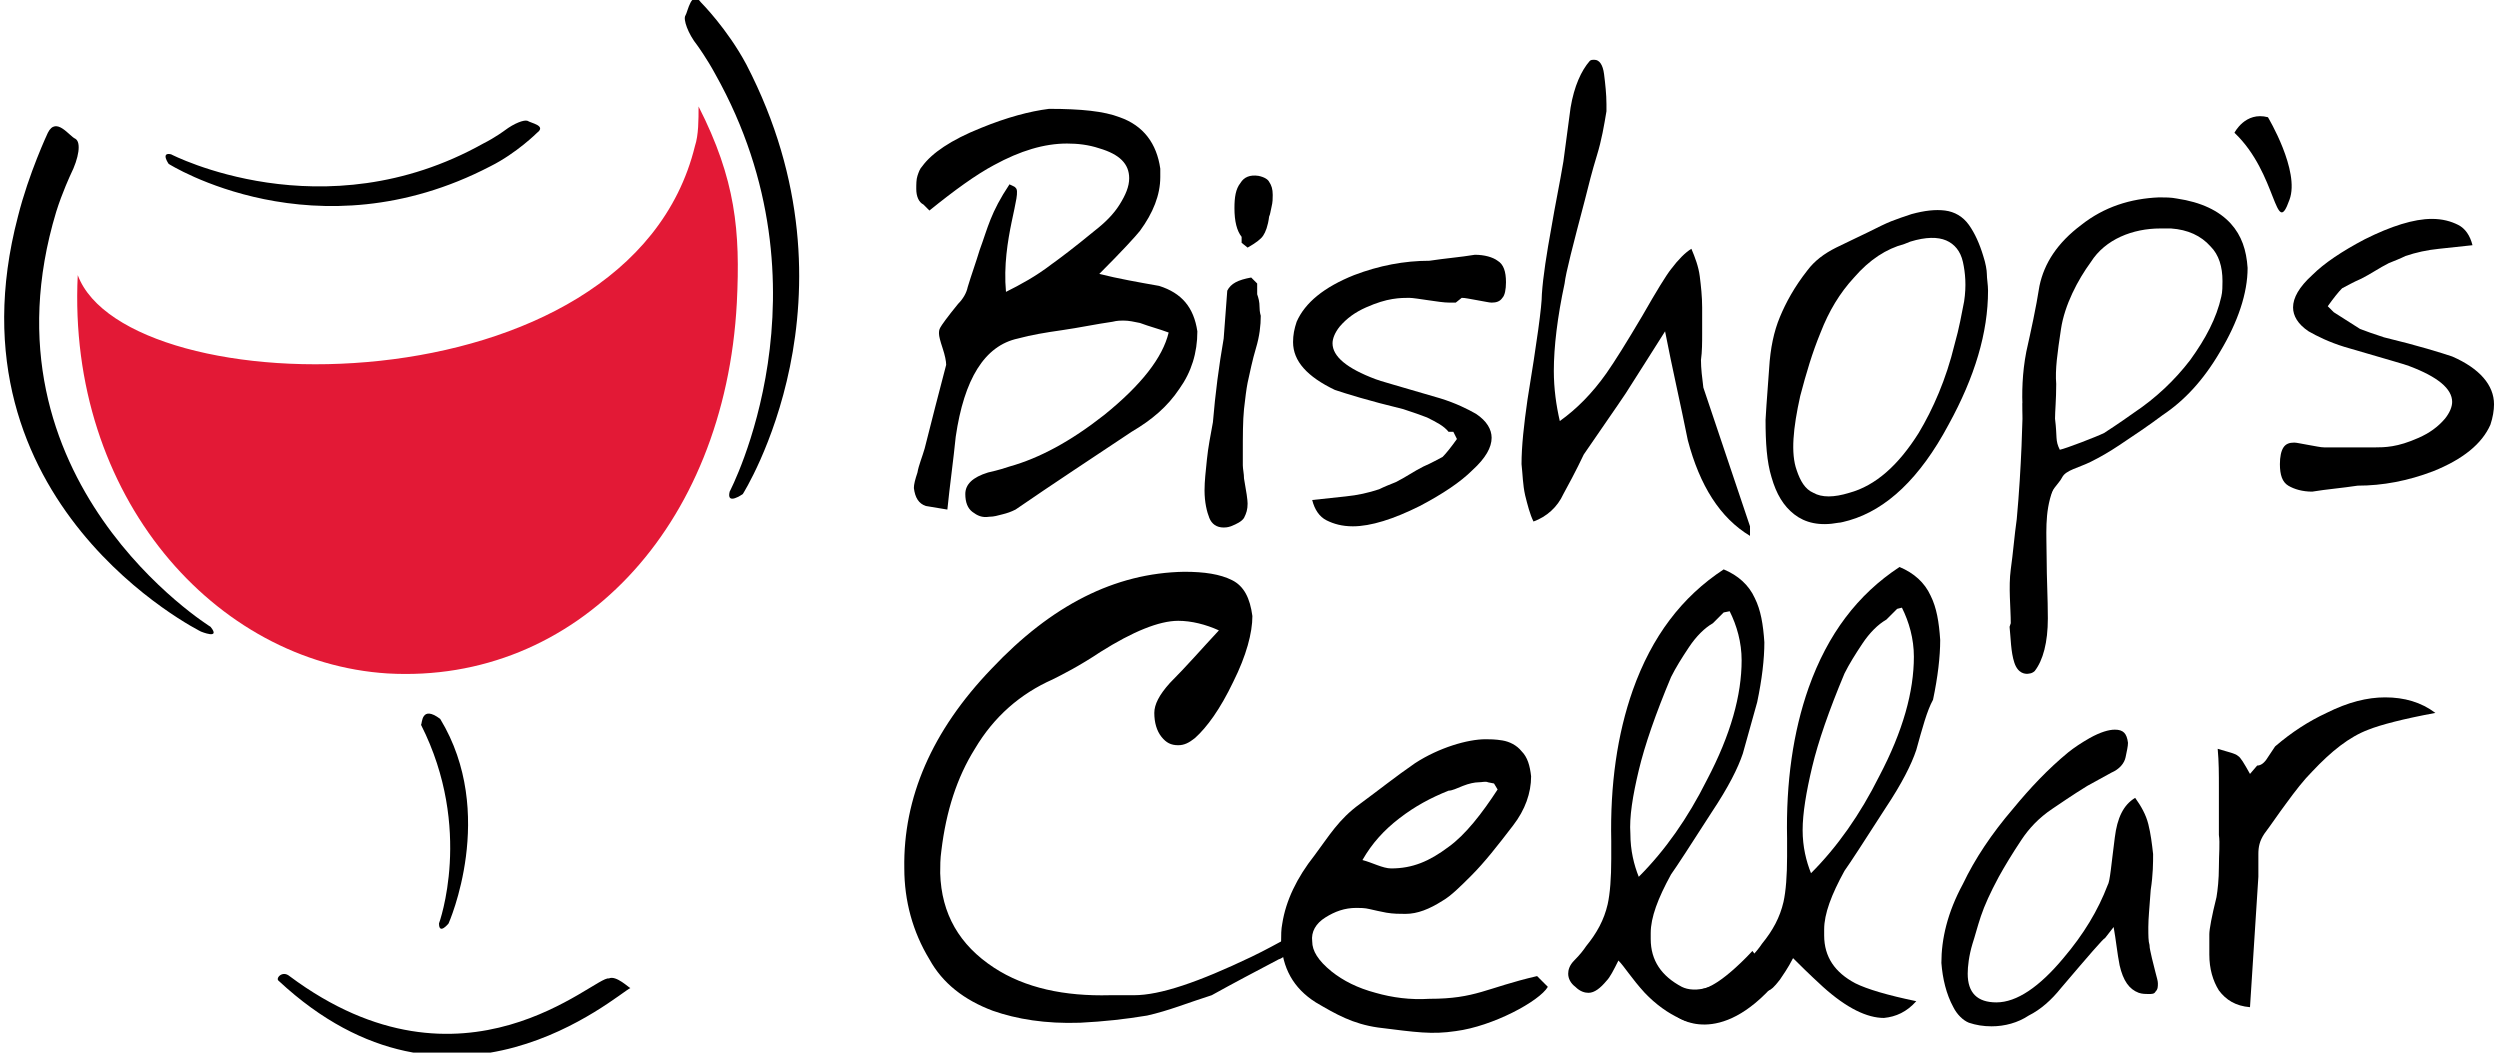 <?xml version="1.0" encoding="utf-8"?>
<!-- Generator: Adobe Illustrator 22.0.1, SVG Export Plug-In . SVG Version: 6.00 Build 0)  -->
<svg version="1.1" id="Layer_1" xmlns="http://www.w3.org/2000/svg" xmlns:xlink="http://www.w3.org/1999/xlink" x="0px" y="0px"
	 viewBox="0 0 209 88" style="enable-background:new 0 0 209 88;" xml:space="preserve">
<style type="text/css">
	.st0{fill:#E31936;}
</style>
<g>
	<path class="st0" d="M58.4,8.9c0,1.1,0,2.4-0.3,3.3C52.6,34.7,10.6,34,6.5,23C5.6,41.5,18,55.4,32.4,56.3
		c15.7,0.9,28.2-12.1,29.2-31C61.9,19.3,61.5,15,58.4,8.9"/>
	<path d="M17.6,52.4c0,0-19.7-12.2-12.9-34.7c0.5-1.6,1.2-3.1,1.2-3.1c0.7-1.4,0.9-2.7,0.4-3c-0.5-0.2-1.6-1.9-2.3-0.5
		c0,0-1.6,3.4-2.5,7c-6.3,24,15.3,34.7,15.3,34.7S18.5,53.5,17.6,52.4"/>
	<path d="M50.9,81.8c-1.1-0.3-12.1,10.7-26.7-0.2c-0.6-0.5-1.2,0.2-0.9,0.4c14.5,13.5,28.3,1.1,29.4,0.6
		C52.6,82.6,51.5,81.5,50.9,81.8"/>
	<path d="M61,41.1c0,0,8.9-16.9-1.2-34.9c-0.7-1.3-1.5-2.4-1.5-2.4c-0.8-1-1.2-2.2-1-2.5c0.2-0.3,0.5-2.2,1.3-1.1
		c0,0,2.2,2.2,3.8,5.2c10.1,19.5-0.3,35.9-0.3,35.9S60.7,42.3,61,41.1"/>
	<path d="M14.3,12.9c0,0,12.7,6.6,26.1-0.9c1-0.5,1.8-1.1,1.8-1.1c0.8-0.6,1.6-0.9,1.9-0.8c0.3,0.2,1.6,0.4,0.8,1
		c0,0-1.7,1.7-3.9,2.8c-14.6,7.6-26.9-0.2-26.9-0.2S13.4,12.7,14.3,12.9"/>
	<path d="M36.7,77.2c0,0,2.9-7.9-1.5-16.6c0.1-0.1,0-1.7,1.6-0.5c4.8,7.9,0.7,17.1,0.7,17.1S36.7,78.2,36.7,77.2"/>
	<path d="M109.1,79.4c0,0.1-0.4-0.4-1,0c-0.4,0.2-0.8,0.7-1.2,0.8c-1.9,1-3.8,2-5.6,3c-1.9,0.6-3.6,1.3-5.4,1.7
		c-1.8,0.3-3.6,0.5-5.6,0.6c-2.9,0.1-5.3-0.3-7.3-1c-2.4-0.9-4.2-2.3-5.3-4.3c-1.4-2.3-2.1-4.9-2.1-7.6c-0.1-5.9,2.3-11.5,7.3-16.7
		c5-5.3,10.3-8,16.1-8.1c1.7,0,3,0.2,4,0.7c1,0.5,1.5,1.5,1.7,3c0,1.4-0.5,3.3-1.6,5.5c-1.1,2.3-2.2,3.8-3.2,4.7
		c-0.5,0.4-0.9,0.6-1.4,0.6c-0.6,0-1-0.2-1.4-0.7c-0.4-0.5-0.6-1.2-0.6-2c0-0.7,0.4-1.5,1.3-2.5c1.4-1.4,2.7-2.9,4.1-4.4
		c-1.1-0.5-2.3-0.8-3.4-0.8c-1.6,0-3.8,0.9-6.5,2.6c-1.8,1.2-3.2,1.9-4,2.3c-2.7,1.2-4.9,3.1-6.5,5.8c-1.5,2.4-2.4,5.2-2.8,8.5
		c-0.1,0.7-0.1,1.3-0.1,1.9c0.1,3.4,1.6,6,4.5,7.9c2.6,1.7,5.9,2.4,9.7,2.3c0.3,0,0.7,0,1,0c0.4,0,0.8,0,1,0c2.2,0,5.4-1.1,9.8-3.2
		c2.5-1.2,3.7-2.1,5-2.4c-0.1,0.2-0.1,0.7-0.2,0.9C108.9,79,109.4,79.1,109.1,79.4"/>
	<path d="M124.9,65.5l-0.5-0.1c-0.2-0.1-0.5,0-0.8,0c-0.3,0-0.8,0.1-1.3,0.3c-0.5,0.2-0.9,0.4-1.2,0.4c-1.5,0.6-2.8,1.3-4.1,2.3
		c-1.3,1-2.3,2.1-3.1,3.5c0.8,0.2,1.7,0.7,2.4,0.7c1.8,0,3.2-0.6,4.8-1.8c1.4-1,2.8-2.8,4.1-4.8L124.9,65.5 M129.4,82.5
		c-0.7,1.2-4.6,3.3-7.7,3.7c-2,0.3-3.3,0.1-6.5-0.3c-2.1-0.3-3.5-1.1-5.2-2.1c-1.9-1.2-2.8-2.9-2.9-5.1c0-0.5,0-1,0.1-1.5
		c0.3-1.9,1.2-3.8,2.7-5.7c1.2-1.6,2-3,3.8-4.3c1.5-1.1,3-2.3,4.6-3.4c2-1.3,4.4-2,5.9-2c0.3,0,0.8,0,1.4,0.1
		c0.6,0.1,1.2,0.4,1.6,0.9c0.5,0.5,0.7,1.2,0.8,2.1c0,1.4-0.5,2.8-1.5,4.1c-1.3,1.7-2.4,3.1-3.5,4.2c-0.9,0.9-1.7,1.7-2.4,2.1
		c-1.1,0.7-2.1,1.1-3.1,1.1c-0.5,0-1,0-1.6-0.1c-0.5-0.1-1-0.2-1.4-0.3c-0.4-0.1-0.8-0.1-1.1-0.1c-1,0-1.8,0.3-2.6,0.8
		c-0.8,0.5-1.2,1.2-1.1,2c0,0.8,0.5,1.6,1.6,2.5c1,0.8,2.2,1.4,3.7,1.8c1.4,0.4,2.9,0.6,4.5,0.5c3.9,0,4.7-0.9,9-1.9"/>
	<path d="M144.1,51.2l-0.9,0.9c-0.7,0.4-1.4,1.1-2,2c-0.6,0.9-1.1,1.7-1.5,2.5c-1.3,3.1-2.2,5.7-2.7,7.8c-0.5,2.1-0.8,3.9-0.7,5.3
		c0,1.4,0.3,2.6,0.7,3.6c2.2-2.2,4.1-4.9,5.7-8.1c2-3.8,2.9-7.1,2.9-10c0-1.5-0.4-2.9-1-4.1L144.1,51.2 M145.7,63
		c-0.4,1.2-1.2,2.8-2.6,4.9c-1.8,2.8-2.9,4.5-3.4,5.2c-1.1,2-1.7,3.6-1.7,4.9l0,0.5c0,1.8,0.9,3.1,2.6,4c1,0.5,3.1,0.4,6.4-2.6
		c-0.9,0.8,1.7,1.7-4,5.4c-1.2,0.8-3.7-0.4-5.5-2.3c-1.1-1.2-1.7-2.2-2.2-2.7c-0.4,0.8-0.7,1.4-1,1.7c-0.5,0.6-1,1-1.5,1
		c-0.3,0-0.7-0.1-1.1-0.5c-0.4-0.3-0.6-0.7-0.6-1.1c0-0.3,0.1-0.7,0.5-1.1c0.5-0.5,0.8-0.9,1-1.2c0.9-1.1,1.5-2.2,1.8-3.5
		c0.2-0.9,0.3-2.2,0.3-3.8l0-1.5c-0.1-4.7,0.5-8.9,1.8-12.6c1.6-4.5,4.1-7.8,7.6-10.1c1.2,0.5,2.1,1.3,2.6,2.4
		c0.5,1,0.7,2.2,0.8,3.7c0,1.4-0.2,3.1-0.6,5C146.6,59.8,146.2,61.2,145.7,63z"/>
	<path d="M158.6,50.9l-0.9,0.9c-0.7,0.4-1.4,1.1-2,2c-0.6,0.9-1.1,1.7-1.5,2.5c-1.3,3.1-2.2,5.7-2.7,7.8c-0.5,2.1-0.8,3.9-0.8,5.3
		c0,1.4,0.3,2.6,0.7,3.6c2.2-2.2,4.1-4.9,5.7-8.1c2-3.8,2.9-7.1,2.9-10c0-1.5-0.4-2.9-1-4.1L158.6,50.9 M160.2,62.7
		c-0.4,1.2-1.2,2.8-2.6,4.9c-1.8,2.8-2.9,4.5-3.4,5.2c-1.1,2-1.7,3.6-1.7,4.9l0,0.5c0,1.8,0.9,3.1,2.6,4c1,0.5,2.7,1,5.1,1.5
		c-0.8,0.9-1.7,1.3-2.7,1.4c-1.4,0-3.1-0.8-5.1-2.6c-1.2-1.1-2-1.9-2.5-2.4c-0.4,0.8-0.9,1.5-1.1,1.8c-1,1.3-1,0.8-1.5,0.9
		c-0.3,0-0.5-0.1-0.9-0.5c-0.4-0.3-0.6-0.7-0.6-1.1c0-0.3,0.1-0.7,0.5-1.1c0.5-0.5,0.8-0.9,1-1.2c0.9-1.1,1.5-2.2,1.8-3.5
		c0.2-0.9,0.3-2.2,0.3-3.8l0-1.5c-0.1-4.7,0.5-8.9,1.8-12.6c1.6-4.5,4.1-7.8,7.6-10.1c1.2,0.5,2.1,1.3,2.6,2.4
		c0.5,1,0.7,2.2,0.8,3.7c0,1.4-0.2,3.1-0.6,5C161.1,59.4,160.7,60.9,160.2,62.7z"/>
	<path d="M176,78.4c-0.2,0.1-1.4,1.5-3.7,4.2c-0.8,1-1.7,1.8-2.7,2.3c-0.9,0.6-2,0.9-3.1,0.9c-0.7,0-1.3-0.1-1.9-0.3
		c-0.5-0.2-1-0.7-1.3-1.3c-0.6-1.1-0.9-2.4-1-3.7c0-2,0.5-4.2,1.8-6.6c1-2.1,2.4-4.2,4.2-6.3c1.4-1.7,2.9-3.3,4.6-4.7
		c0.5-0.4,1.1-0.8,1.8-1.2c0.9-0.5,1.6-0.7,2.1-0.7c0.7,0,1,0.3,1.1,1.1c0,0.3-0.1,0.7-0.2,1.2c-0.1,0.5-0.5,1-1.2,1.3
		c-0.7,0.4-1.3,0.7-2,1.1c-1.3,0.8-2.3,1.5-2.9,1.9c-1.2,0.8-2,1.7-2.6,2.6c-0.8,1.2-1.4,2.2-1.9,3.1c-0.7,1.3-1.2,2.4-1.5,3.3
		c-0.3,0.9-0.5,1.7-0.7,2.3c-0.3,1-0.4,1.9-0.4,2.5c0,0.8,0.2,1.4,0.6,1.8c0.4,0.4,1,0.6,1.8,0.6c1.7,0,3.6-1.3,5.6-3.7
		c1.7-2,2.9-4,3.7-6.1c0.2-0.3,0.3-1.7,0.6-4c0.2-1.6,0.7-2.7,1.7-3.3c0.5,0.7,0.9,1.4,1.1,2.2c0.2,0.8,0.3,1.6,0.4,2.5
		c0,0.7,0,1.7-0.2,3c-0.1,1.4-0.2,2.4-0.2,3.1c0,0.7,0,1.2,0.1,1.5c0,0.3,0.1,0.6,0.2,1.1c0.1,0.4,0.2,0.8,0.3,1.2
		c0.1,0.4,0.2,0.7,0.2,0.9c0,0.3,0,0.5-0.2,0.7c-0.1,0.2-0.3,0.2-0.6,0.2c-0.2,0-0.5,0-0.8-0.1c-0.8-0.3-1.3-1-1.6-2.3
		c-0.2-1-0.3-2.1-0.5-3.2L176,78.4"/>
	<path d="M188.7,64c0.3,0,0.6-0.2,0.9-0.7c0.2-0.3,0.4-0.6,0.6-0.9c1.4-1.2,2.8-2.1,4.3-2.8c1.8-0.9,3.4-1.3,4.9-1.3
		c1.6,0,3,0.4,4.2,1.3c-2.7,0.5-4.6,1-5.6,1.4c-1.6,0.6-3.1,1.8-4.7,3.5c-0.7,0.7-1.4,1.6-2.2,2.7c-0.6,0.8-1.2,1.7-1.8,2.5
		c-0.4,0.6-0.5,1.1-0.5,1.7c0,0.3,0,0.6,0,0.9c0,0.3,0,0.6,0,1l-0.7,10.9c-1.2-0.1-2-0.6-2.6-1.4c-0.5-0.8-0.8-1.8-0.8-3
		c0-0.7,0-1.3,0-1.7c0-0.4,0.2-1.5,0.6-3.1c0.1-0.6,0.2-1.5,0.2-2.5c0-1.1,0.1-2,0-2.7c0-0.7,0-1.4,0-2c0-0.7,0-1.3,0-2
		c0-1.1,0-2.1-0.1-3.2c1,0.3,1.5,0.4,1.7,0.6c0.2,0.1,0.5,0.6,1,1.5L188.7,64"/>
	<path d="M105.1,23.7l0,0.9c0.1,0.3,0.2,0.6,0.2,1.1c0,0.4,0.1,0.7,0.1,0.7c0,0.8-0.1,1.7-0.4,2.7c-0.3,1-0.5,2-0.7,2.9
		c-0.1,0.5-0.2,1.3-0.3,2.2c-0.1,1-0.1,2.2-0.1,3.8l0,0.9c0,0.3,0.1,0.7,0.1,1.1c0.2,1.1,0.3,1.8,0.3,2.1c0,0.5-0.1,0.8-0.3,1.2
		c-0.2,0.3-0.6,0.5-1.1,0.7c-0.3,0.1-0.5,0.1-0.6,0.1c-0.6,0-1-0.3-1.2-0.8c-0.2-0.5-0.4-1.3-0.4-2.3c0-0.8,0.1-1.6,0.2-2.6
		c0.1-1,0.3-2,0.5-3.1c0.2-2.4,0.5-4.7,0.9-7c0.1-1.3,0.2-2.7,0.3-4c0.3-0.6,0.9-0.9,2-1.1L105.1,23.7"/>
	<path d="M103.8,20.3l0-0.5c-0.4-0.5-0.6-1.3-0.6-2.4c0-0.9,0.1-1.6,0.5-2.1c0.3-0.5,0.8-0.7,1.5-0.6c0.5,0.1,0.8,0.3,0.9,0.5
		c0.2,0.3,0.3,0.6,0.3,1.1c0,0.3,0,0.6-0.1,1c-0.1,0.4-0.1,0.6-0.2,0.8c-0.1,0.8-0.3,1.3-0.5,1.6c-0.2,0.3-0.6,0.6-1.3,1L103.8,20.3
		"/>
	<path d="M121.5,36.1l-0.4,0c-0.4-0.5-1-0.8-1.8-1.2c-0.5-0.2-1.1-0.4-2-0.7c-2.9-0.7-4.8-1.3-5.7-1.6c-2.3-1.1-3.5-2.4-3.5-4
		c0-0.6,0.1-1.1,0.3-1.7c0.7-1.6,2.3-2.9,4.8-3.9c2.1-0.8,4.2-1.2,6.3-1.2c1.3-0.2,2.6-0.3,3.8-0.5c0.8,0,1.5,0.2,1.9,0.5
		c0.5,0.3,0.7,0.9,0.7,1.8c0,0.6-0.1,1.1-0.3,1.3c-0.2,0.3-0.5,0.4-0.9,0.4c-0.2,0-0.6-0.1-1.2-0.2c-0.6-0.1-1-0.2-1.3-0.2l-0.5,0.4
		l-0.5,0c-0.5,0-1.1-0.1-1.8-0.2c-0.7-0.1-1.3-0.2-1.6-0.2c-0.3,0-0.8,0-1.4,0.1c-0.6,0.1-1.3,0.3-2.2,0.7c-0.9,0.4-1.6,0.9-2.2,1.6
		c-0.4,0.5-0.6,1-0.6,1.4c0,1.1,1.2,2.1,3.6,3c0.2,0.1,2,0.6,5.4,1.6c1.3,0.4,2.3,0.9,3,1.3c0.9,0.6,1.3,1.3,1.3,2
		c0,0.8-0.5,1.7-1.6,2.7c-1,1-2.5,2-4.4,3c-2.2,1.1-4.1,1.7-5.6,1.7c-0.9,0-1.6-0.2-2.2-0.5c-0.6-0.3-1-0.9-1.2-1.7
		c0.9-0.1,1.8-0.2,2.8-0.3c1-0.1,1.9-0.3,2.8-0.6c0.4-0.2,0.9-0.4,1.4-0.6c0.8-0.4,1.5-0.9,2.3-1.3c0.7-0.3,1.2-0.6,1.6-0.8
		c0.3-0.3,0.7-0.8,1.2-1.5L121.5,36.1"/>
	<path d="M134.3,9.3c-0.2,1.2-0.4,2.4-0.8,3.7c-0.4,1.3-0.7,2.5-1,3.7c-1,3.8-1.6,6.1-1.7,7c-0.6,2.8-0.9,5.3-0.9,7.3
		c0,1.5,0.2,2.9,0.5,4.2c1.4-1,2.7-2.3,3.9-4c0.7-1,1.7-2.6,3-4.8c1.2-2.1,2-3.4,2.4-3.9c0.6-0.8,1.2-1.4,1.7-1.7
		c0.3,0.7,0.6,1.5,0.7,2.3c0.1,0.8,0.2,1.7,0.2,2.6c0,0.7,0,1.4,0,2.2c0,0.7,0,1.5-0.1,2.2c0,0.7,0.1,1.5,0.2,2.3
		c1.3,3.9,2.6,7.7,3.9,11.6c0,0.4,0,0.6,0,0.8c-2.5-1.5-4.2-4.2-5.2-8c-0.6-3-1.3-6-1.9-9.1c-1,1.6-2.1,3.3-3.3,5.2
		c-0.8,1.2-2,2.9-3.5,5.1c-0.1,0.2-0.6,1.3-1.7,3.3c-0.5,1.1-1.4,1.9-2.5,2.3c-0.3-0.6-0.5-1.4-0.7-2.2c-0.2-0.9-0.2-1.7-0.3-2.6
		c0-1.5,0.2-3.3,0.5-5.4c0.8-4.9,1.2-7.8,1.2-8.8c0.1-1.5,0.4-3.4,0.8-5.6c0.3-1.8,0.7-3.7,1-5.5c0.2-1.5,0.4-3,0.6-4.5
		c0.3-1.8,0.9-3.1,1.6-3.9C133,5,133.1,5,133.3,5c0.4,0,0.7,0.4,0.8,1.2c0.1,0.8,0.2,1.7,0.2,2.5L134.3,9.3"/>
	<path d="M171.3,34.4c0.1,1.7,1.4,3.6,0.3,6.6c-0.7,1.9-0.5,3.7-0.5,5.7c0,1.6,0.1,3.3,0.1,5c0,2-0.4,3.5-1.1,4.4
		c-0.1,0.1-0.3,0.2-0.4,0.2c-0.4,0.1-1,0-1.3-0.9c-0.3-0.9-0.3-2.1-0.4-3l0.1-0.3c0-1.3-0.2-3,0-4.5c0.2-1.4,0.3-2.8,0.5-4.2
		c0.4-4.3,0.5-8.7,0.5-9.7"/>
	<path d="M152.2,27.8c-0.7,1.7-1.2,3.4-1.7,5.3c-0.6,2.7-0.8,4.8-0.3,6.2c0.3,0.9,0.7,1.6,1.4,1.9c0.7,0.4,1.7,0.4,3,0
		c2.2-0.6,4.1-2.3,5.8-5c1.2-2,2.3-4.5,3-7.4c0.4-1.4,0.6-2.6,0.8-3.6c0.2-1.3,0.1-2.4-0.1-3.3c-0.2-0.9-0.7-1.5-1.4-1.8
		c-0.7-0.3-1.7-0.3-3,0.1l-0.5,0.2c-1.5,0.4-2.9,1.3-4.2,2.8C153.8,24.5,152.9,26,152.2,27.8 M162.6,17.6c0.8,0.1,1.5,0.5,2,1.2
		c0.5,0.7,0.9,1.6,1.2,2.6c0.2,0.6,0.3,1.2,0.3,1.5c0,0.4,0.1,0.9,0.1,1.4c0,3.5-1.1,7.2-3.3,11.2c-2.4,4.5-5.2,7.1-8.3,8
		c-0.4,0.1-0.7,0.2-0.9,0.2c-1.6,0.3-2.8,0-3.7-0.7c-0.9-0.7-1.5-1.7-1.9-3.1c-0.4-1.3-0.5-2.9-0.5-4.8c0-0.2,0.1-1.6,0.3-4.3
		c0.1-1.7,0.4-3.1,0.9-4.3c0.5-1.2,1.2-2.5,2.3-3.9c0.6-0.8,1.4-1.4,2.4-1.9c1-0.5,1.9-0.9,2.7-1.3c0.8-0.4,1.4-0.7,1.9-0.9
		c0.5-0.2,1.1-0.4,1.7-0.6C160.9,17.6,161.8,17.5,162.6,17.6z"/>
	<path d="M172.2,37.6c0.5-0.1,3.1-1.1,3.7-1.4c0.3-0.2,1.1-0.7,2.5-1.7c1.8-1.2,3.4-2.7,4.7-4.4c1.3-1.8,2.2-3.5,2.6-5.3
		c0.1-0.4,0.1-0.9,0.1-1.3c0-1.2-0.3-2.2-1-2.9c-0.8-0.9-1.9-1.4-3.3-1.5c-0.2,0-0.4,0-0.6,0c-0.2,0-0.3,0-0.3,0
		c-2.3,0-4.6,0.9-5.8,2.8c-1.1,1.5-2.2,3.6-2.5,5.6c-0.3,2-0.5,3.4-0.4,4.6c0,1.3-0.1,2.3-0.1,2.9C172,36.6,171.8,36.8,172.2,37.6
		 M169.3,38.4c0-2.4-0.6-5.4,0.1-9c0.4-1.8,0.8-3.6,1.1-5.5c0.4-1.9,1.5-3.6,3.5-5.1c1.9-1.5,4.1-2.2,6.5-2.3c0.5,0,1,0,1.5,0.1
		c2,0.3,3.5,1,4.5,2.1c0.9,1,1.3,2.2,1.4,3.7c0,2.1-0.8,4.5-2.3,7c-1.4,2.4-3,4.1-4.8,5.3c-1.2,0.9-2.4,1.7-3.6,2.5
		c-0.9,0.6-1.6,1-2.4,1.4c-1,0.5-2.1,0.7-2.4,1.3c-0.3,0.6-1,1-1.2,2.2"/>
	<path d="M197.3,27.5c0.5,0.2,1.1,0.4,2,0.7c2.9,0.7,4.8,1.3,5.7,1.6c2.3,1,3.5,2.4,3.5,4c0,0.5-0.1,1.1-0.3,1.7
		c-0.7,1.6-2.3,2.9-4.8,3.9c-2.1,0.8-4.2,1.2-6.3,1.2c-1.3,0.2-2.6,0.3-3.8,0.5c-0.8,0-1.5-0.2-2-0.5c-0.5-0.3-0.7-0.9-0.7-1.8
		c0-0.6,0.1-1.1,0.3-1.4c0.2-0.3,0.5-0.4,0.9-0.4c0.2,0,0.6,0.1,1.2,0.2c0.6,0.1,1,0.2,1.3,0.2l0.4,0l0.6,0c0.5,0,1,0,1.7,0
		c0.7,0,1.2,0,1.6,0c0.3,0,0.8,0,1.4-0.1c0.6-0.1,1.3-0.3,2.2-0.7c0.9-0.4,1.6-0.9,2.2-1.6c0.4-0.5,0.6-1,0.6-1.4
		c0-1.1-1.2-2.1-3.6-3c-0.2-0.1-2-0.6-5.4-1.6c-1.3-0.4-2.3-0.9-3-1.3c-0.9-0.6-1.3-1.3-1.3-2c0-0.8,0.5-1.7,1.6-2.7
		c1-1,2.5-2,4.4-3c2.2-1.1,4.1-1.7,5.6-1.7c0.9,0,1.6,0.2,2.2,0.5c0.6,0.3,1,0.9,1.2,1.7c-0.9,0.1-1.8,0.2-2.8,0.3
		c-1,0.1-1.9,0.3-2.8,0.6c-0.4,0.2-0.9,0.4-1.4,0.6c-0.8,0.4-1.5,0.9-2.3,1.3c-0.7,0.3-1.2,0.6-1.6,0.8c-0.3,0.3-0.7,0.8-1.2,1.5
		l0.5,0.5"/>
	<path d="M186.8,11.1c0,0,0.9-1.8,2.8-1.3c0,0,2.7,4.5,1.8,6.9C190.2,20.1,190.4,14.5,186.8,11.1"/>
	<path d="M140.2,85c0,0,3.5,2.7,8.3-2.9l-2-2.6c0,0-2.7,3-4.3,3.2"/>
	<path d="M96.9,23.9c-1.7-0.3-3.4-0.6-5-1c1.9-1.9,3-3.1,3.4-3.6c1.1-1.5,1.7-3,1.7-4.5c0-0.3,0-0.5,0-0.7c-0.3-2.1-1.4-3.6-3.4-4.3
		c-1.3-0.5-3.2-0.7-5.9-0.7c-1.6,0.2-3.5,0.7-5.7,1.6c-2.5,1-4.1,2.1-4.9,3.2c-0.2,0.2-0.3,0.5-0.4,0.8c-0.1,0.3-0.1,0.7-0.1,1.1
		c0,0.6,0.2,1.1,0.6,1.3l0.5,0.5c2.1-1.7,3.9-3,5.4-3.8c2.2-1.2,4.2-1.8,6.1-1.8c0.9,0,1.8,0.1,2.7,0.4c1.7,0.5,2.5,1.3,2.5,2.5
		c0,0.7-0.3,1.4-0.8,2.2c-0.5,0.8-1.2,1.5-2.1,2.2c-1.7,1.4-2.9,2.3-3.6,2.8c-1.3,1-2.6,1.7-3.8,2.3c-0.4-4.4,1.4-8.3,0.8-8.7
		c0-0.1-0.6-0.3-0.5-0.3c-1.6,2.4-1.8,3.6-2.5,5.5c-0.3,1-0.7,2.1-1,3.1c-0.1,0.5-0.4,1-0.8,1.4c-0.9,1.1-1.4,1.8-1.5,2
		c-0.1,0.2-0.1,0.3-0.1,0.5c0,0.2,0.1,0.6,0.3,1.2c0.2,0.6,0.3,1.1,0.3,1.4c-0.6,2.3-1.2,4.6-1.8,7c-0.2,0.7-0.5,1.4-0.6,2
		c-0.2,0.6-0.3,1-0.3,1.3c0.1,0.8,0.4,1.3,1,1.5c0.6,0.1,1.2,0.2,1.8,0.3c0.2-2,0.5-4.1,0.7-6.1c0.7-4.8,2.4-7.6,5.2-8.2
		c1.1-0.3,2.3-0.5,3.7-0.7c1.4-0.2,2.8-0.5,4.2-0.7c0.4-0.1,0.7-0.1,0.9-0.1c0.5,0,0.9,0.1,1.4,0.2c0.8,0.3,1.6,0.5,2.4,0.8
		c-0.5,2.1-2.3,4.4-5.4,6.9c-2.8,2.2-5.4,3.6-7.9,4.3c-0.3,0.1-0.9,0.3-1.8,0.5c-1.3,0.4-1.9,1-1.9,1.8c0,0.7,0.2,1.2,0.6,1.5
		c0.4,0.3,0.8,0.5,1.4,0.4c0.4,0,0.7-0.1,1.1-0.2c0.4-0.1,0.7-0.2,1.1-0.4c3.2-2.2,6.4-4.3,9.7-6.5c1.7-1,3-2.1,4-3.6
		c1-1.4,1.5-3,1.5-4.8C99.8,25.7,98.8,24.5,96.9,23.9"/>
</g>
</svg>
